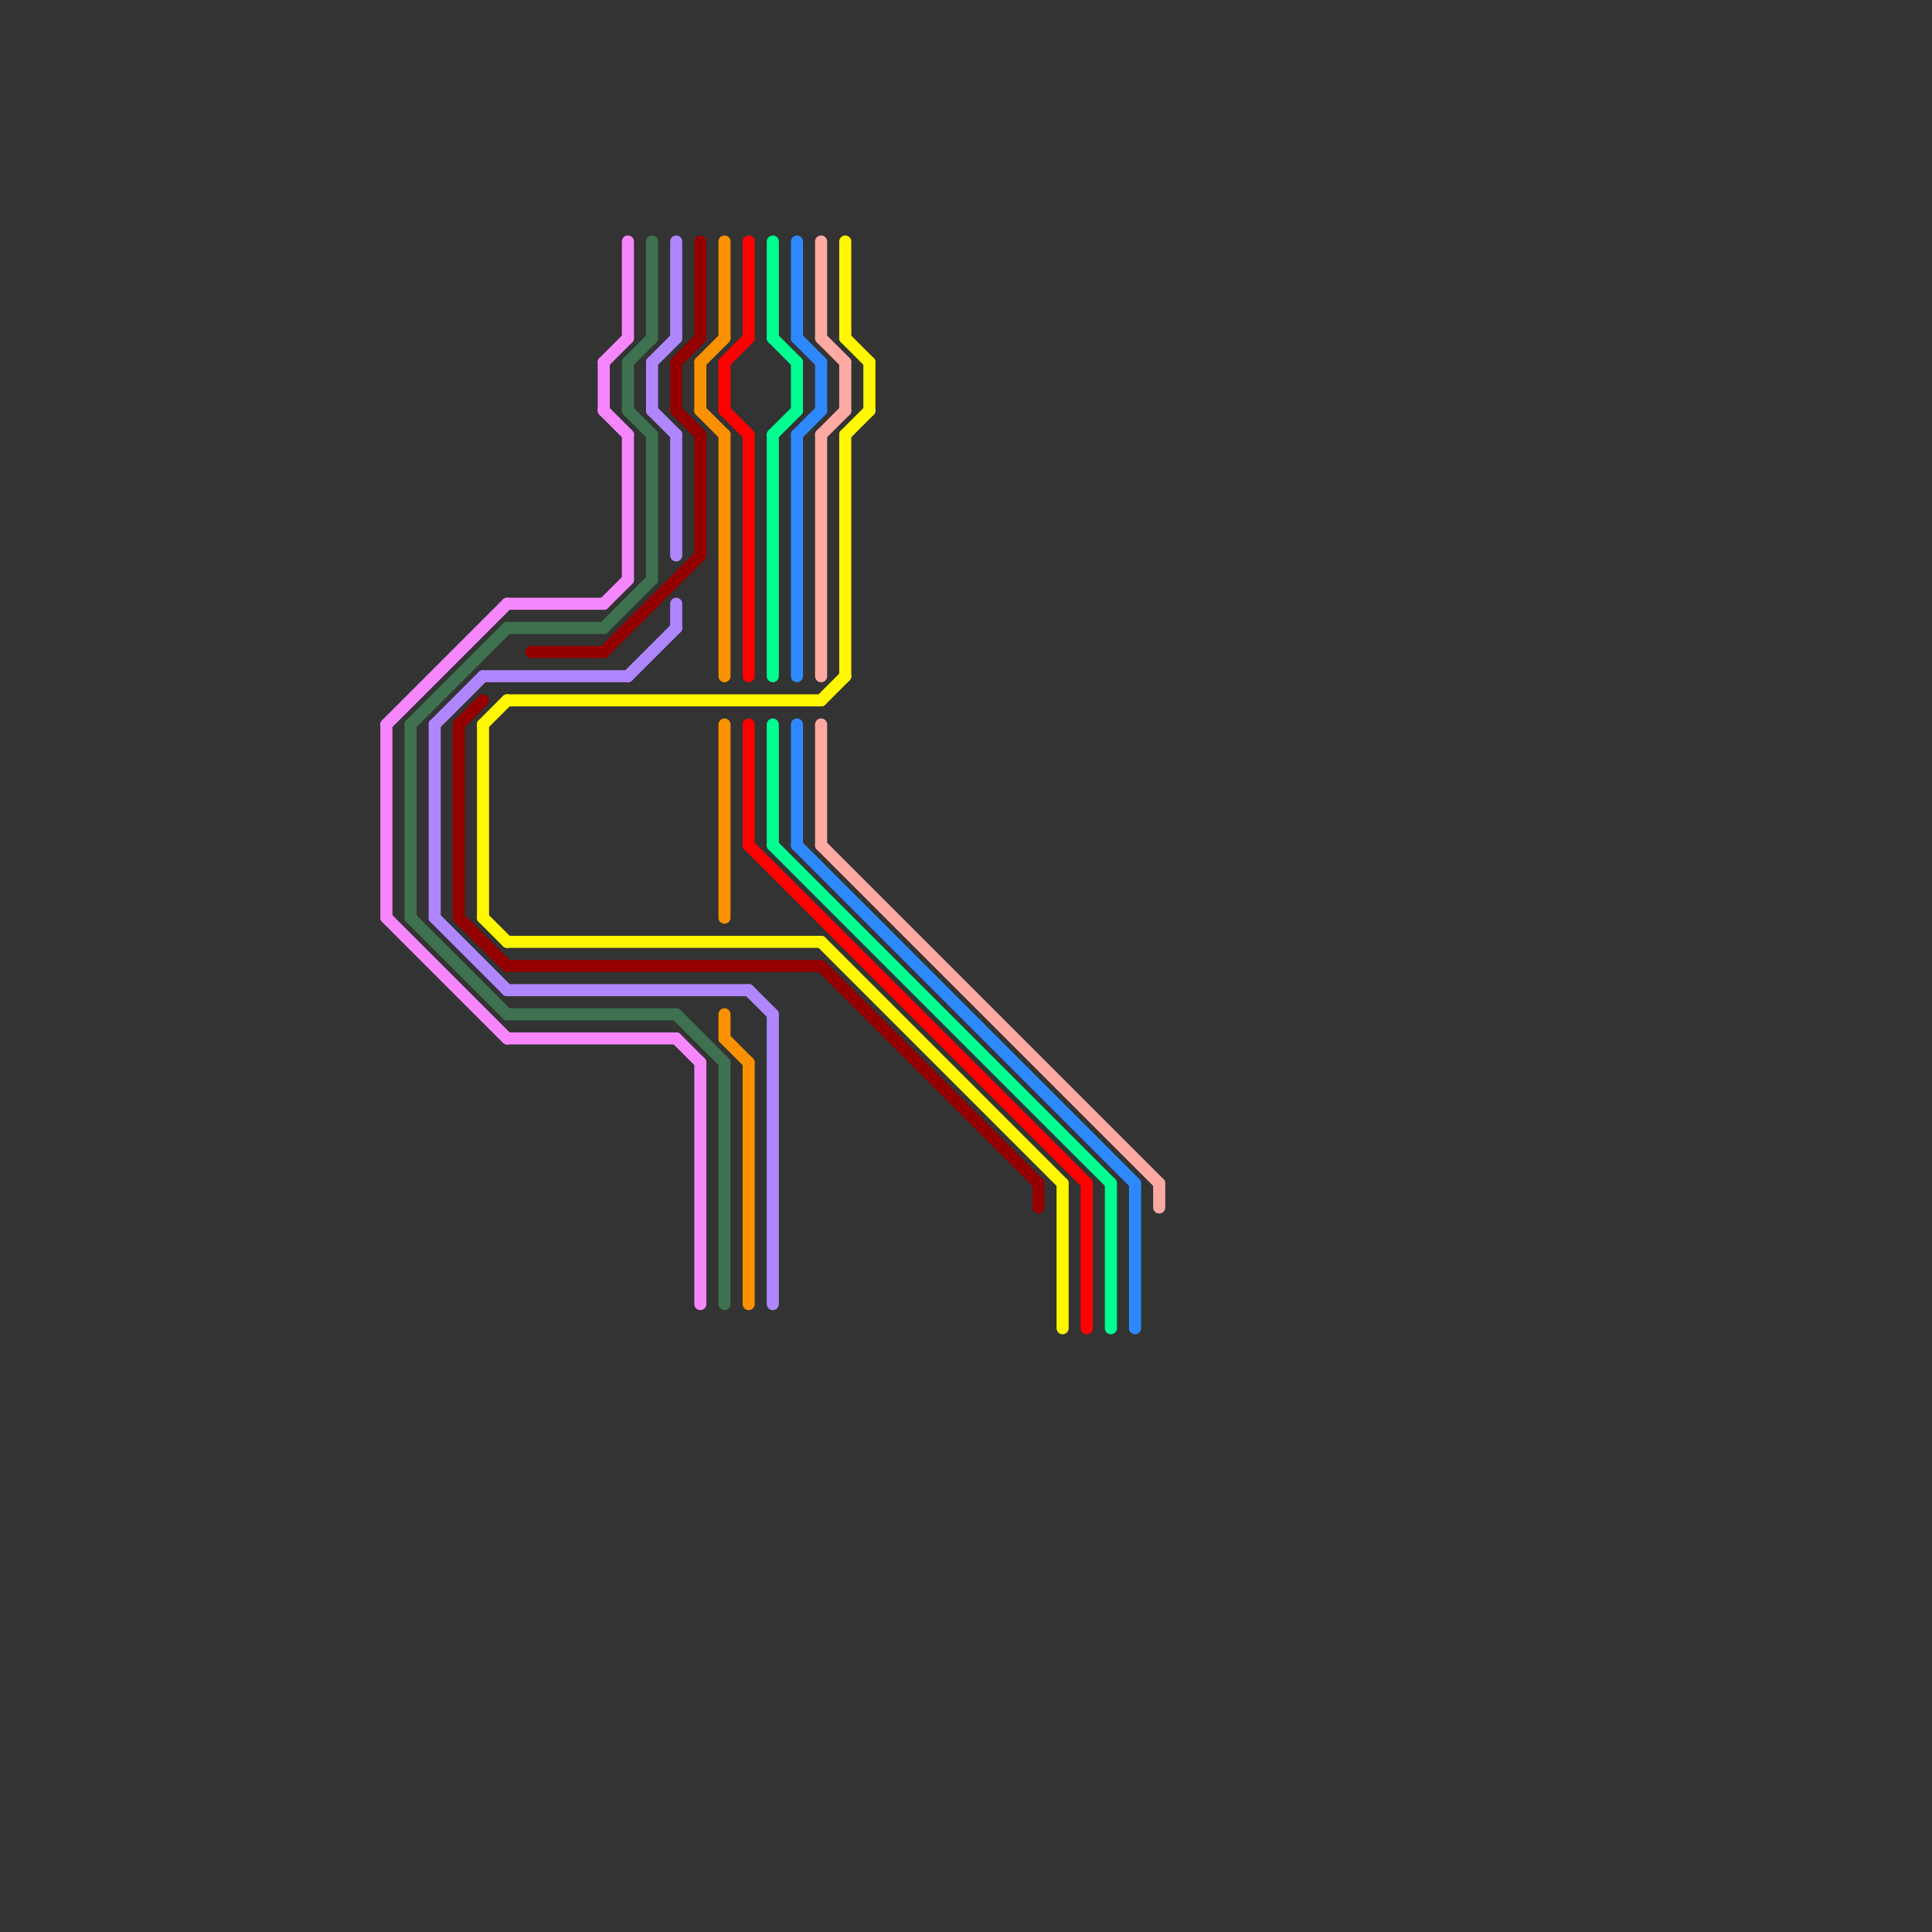 
<svg version="1.1" xmlns="http://www.w3.org/2000/svg" viewBox="0 0 80 80">
<rect x="0" y="0" width="80" height="80" fill="#333333" stroke="none"/>
<style>text { font: 1px Helvetica; font-weight: 600; white-space: pre; dominant-baseline: central; } line { stroke-width: 0.5; fill: none; stroke-linecap: round; stroke-linejoin: round; } .c0 { stroke: #940000 } .c1 { stroke: #ff0000 } .c2 { stroke: #fff700 } .c3 { stroke: #00ff91 } .c4 { stroke: #2e89ff } .c5 { stroke: #b086fe } .c6 { stroke: #f686fe } .c7 { stroke: #fa9200 } .c8 { stroke: #ffa9a3 } .c9 { stroke: #3d714f } .w3 { stroke-width: .5; }</style><defs><g id="ct-xf"><circle r="0.5" fill="#fff" stroke="#000" stroke-width="0.2"/></g><g id="ct"><circle r="0.5" fill="#fff" stroke="#000" stroke-width="0.1"/></g></defs><line class="c0 " x1="19" y1="38" x2="21" y2="40"/><line class="c0 " x1="22" y1="27" x2="25" y2="27"/><line class="c0 " x1="29" y1="18" x2="29" y2="23"/><line class="c0 " x1="29" y1="10" x2="29" y2="14"/><line class="c0 " x1="21" y1="40" x2="34" y2="40"/><line class="c0 " x1="19" y1="30" x2="19" y2="38"/><line class="c0 " x1="43" y1="49" x2="43" y2="50"/><line class="c0 " x1="19" y1="30" x2="20" y2="29"/><line class="c0 " x1="28" y1="17" x2="29" y2="18"/><line class="c0 " x1="34" y1="40" x2="43" y2="49"/><line class="c0 " x1="25" y1="27" x2="29" y2="23"/><line class="c0 " x1="28" y1="15" x2="29" y2="14"/><line class="c0 " x1="28" y1="15" x2="28" y2="17"/><line class="c1 " x1="31" y1="18" x2="31" y2="28"/><line class="c1 " x1="30" y1="15" x2="31" y2="14"/><line class="c1 " x1="45" y1="49" x2="45" y2="55"/><line class="c1 " x1="31" y1="30" x2="31" y2="35"/><line class="c1 " x1="30" y1="15" x2="30" y2="17"/><line class="c1 " x1="31" y1="10" x2="31" y2="14"/><line class="c1 " x1="30" y1="17" x2="31" y2="18"/><line class="c1 " x1="31" y1="35" x2="45" y2="49"/><line class="c2 " x1="20" y1="30" x2="21" y2="29"/><line class="c2 " x1="35" y1="18" x2="36" y2="17"/><line class="c2 " x1="20" y1="30" x2="20" y2="38"/><line class="c2 " x1="21" y1="39" x2="34" y2="39"/><line class="c2 " x1="35" y1="18" x2="35" y2="28"/><line class="c2 " x1="20" y1="38" x2="21" y2="39"/><line class="c2 " x1="34" y1="39" x2="44" y2="49"/><line class="c2 " x1="44" y1="49" x2="44" y2="55"/><line class="c2 " x1="36" y1="15" x2="36" y2="17"/><line class="c2 " x1="21" y1="29" x2="34" y2="29"/><line class="c2 " x1="34" y1="29" x2="35" y2="28"/><line class="c2 " x1="35" y1="14" x2="36" y2="15"/><line class="c2 " x1="35" y1="10" x2="35" y2="14"/><line class="c3 " x1="46" y1="49" x2="46" y2="55"/><line class="c3 " x1="33" y1="15" x2="33" y2="17"/><line class="c3 " x1="32" y1="18" x2="33" y2="17"/><line class="c3 " x1="32" y1="30" x2="32" y2="35"/><line class="c3 " x1="32" y1="10" x2="32" y2="14"/><line class="c3 " x1="32" y1="14" x2="33" y2="15"/><line class="c3 " x1="32" y1="35" x2="46" y2="49"/><line class="c3 " x1="32" y1="18" x2="32" y2="28"/><line class="c4 " x1="33" y1="30" x2="33" y2="35"/><line class="c4 " x1="33" y1="18" x2="34" y2="17"/><line class="c4 " x1="47" y1="49" x2="47" y2="55"/><line class="c4 " x1="33" y1="10" x2="33" y2="14"/><line class="c4 " x1="33" y1="14" x2="34" y2="15"/><line class="c4 " x1="33" y1="35" x2="47" y2="49"/><line class="c4 " x1="33" y1="18" x2="33" y2="28"/><line class="c4 " x1="34" y1="15" x2="34" y2="17"/><line class="c5 " x1="26" y1="28" x2="28" y2="26"/><line class="c5 " x1="32" y1="42" x2="32" y2="54"/><line class="c5 " x1="27" y1="15" x2="27" y2="17"/><line class="c5 " x1="27" y1="17" x2="28" y2="18"/><line class="c5 " x1="18" y1="38" x2="21" y2="41"/><line class="c5 " x1="28" y1="18" x2="28" y2="23"/><line class="c5 " x1="28" y1="25" x2="28" y2="26"/><line class="c5 " x1="28" y1="10" x2="28" y2="14"/><line class="c5 " x1="21" y1="41" x2="31" y2="41"/><line class="c5 " x1="27" y1="15" x2="28" y2="14"/><line class="c5 " x1="31" y1="41" x2="32" y2="42"/><line class="c5 " x1="18" y1="30" x2="18" y2="38"/><line class="c5 " x1="20" y1="28" x2="26" y2="28"/><line class="c5 " x1="18" y1="30" x2="20" y2="28"/><line class="c6 " x1="16" y1="30" x2="21" y2="25"/><line class="c6 " x1="26" y1="10" x2="26" y2="14"/><line class="c6 " x1="16" y1="30" x2="16" y2="38"/><line class="c6 " x1="16" y1="38" x2="21" y2="43"/><line class="c6 " x1="25" y1="17" x2="26" y2="18"/><line class="c6 " x1="21" y1="43" x2="28" y2="43"/><line class="c6 " x1="21" y1="25" x2="25" y2="25"/><line class="c6 " x1="28" y1="43" x2="29" y2="44"/><line class="c6 " x1="26" y1="18" x2="26" y2="24"/><line class="c6 " x1="29" y1="44" x2="29" y2="54"/><line class="c6 " x1="25" y1="25" x2="26" y2="24"/><line class="c6 " x1="25" y1="15" x2="25" y2="17"/><line class="c6 " x1="25" y1="15" x2="26" y2="14"/><line class="c7 " x1="29" y1="15" x2="29" y2="17"/><line class="c7 " x1="30" y1="43" x2="31" y2="44"/><line class="c7 " x1="31" y1="44" x2="31" y2="54"/><line class="c7 " x1="30" y1="10" x2="30" y2="14"/><line class="c7 " x1="30" y1="42" x2="30" y2="43"/><line class="c7 " x1="30" y1="18" x2="30" y2="28"/><line class="c7 " x1="29" y1="17" x2="30" y2="18"/><line class="c7 " x1="29" y1="15" x2="30" y2="14"/><line class="c7 " x1="30" y1="30" x2="30" y2="38"/><line class="c8 " x1="34" y1="30" x2="34" y2="35"/><line class="c8 " x1="34" y1="10" x2="34" y2="14"/><line class="c8 " x1="48" y1="49" x2="48" y2="50"/><line class="c8 " x1="34" y1="14" x2="35" y2="15"/><line class="c8 " x1="35" y1="15" x2="35" y2="17"/><line class="c8 " x1="34" y1="35" x2="48" y2="49"/><line class="c8 " x1="34" y1="18" x2="34" y2="28"/><line class="c8 " x1="34" y1="18" x2="35" y2="17"/><line class="c9 " x1="27" y1="18" x2="27" y2="24"/><line class="c9 " x1="26" y1="17" x2="27" y2="18"/><line class="c9 " x1="21" y1="26" x2="25" y2="26"/><line class="c9 " x1="28" y1="42" x2="30" y2="44"/><line class="c9 " x1="26" y1="15" x2="27" y2="14"/><line class="c9 " x1="25" y1="26" x2="27" y2="24"/><line class="c9 " x1="26" y1="15" x2="26" y2="17"/><line class="c9 " x1="30" y1="44" x2="30" y2="54"/><line class="c9 " x1="21" y1="42" x2="28" y2="42"/><line class="c9 " x1="17" y1="30" x2="21" y2="26"/><line class="c9 " x1="27" y1="10" x2="27" y2="14"/><line class="c9 " x1="17" y1="38" x2="21" y2="42"/><line class="c9 " x1="17" y1="30" x2="17" y2="38"/>
</svg>
